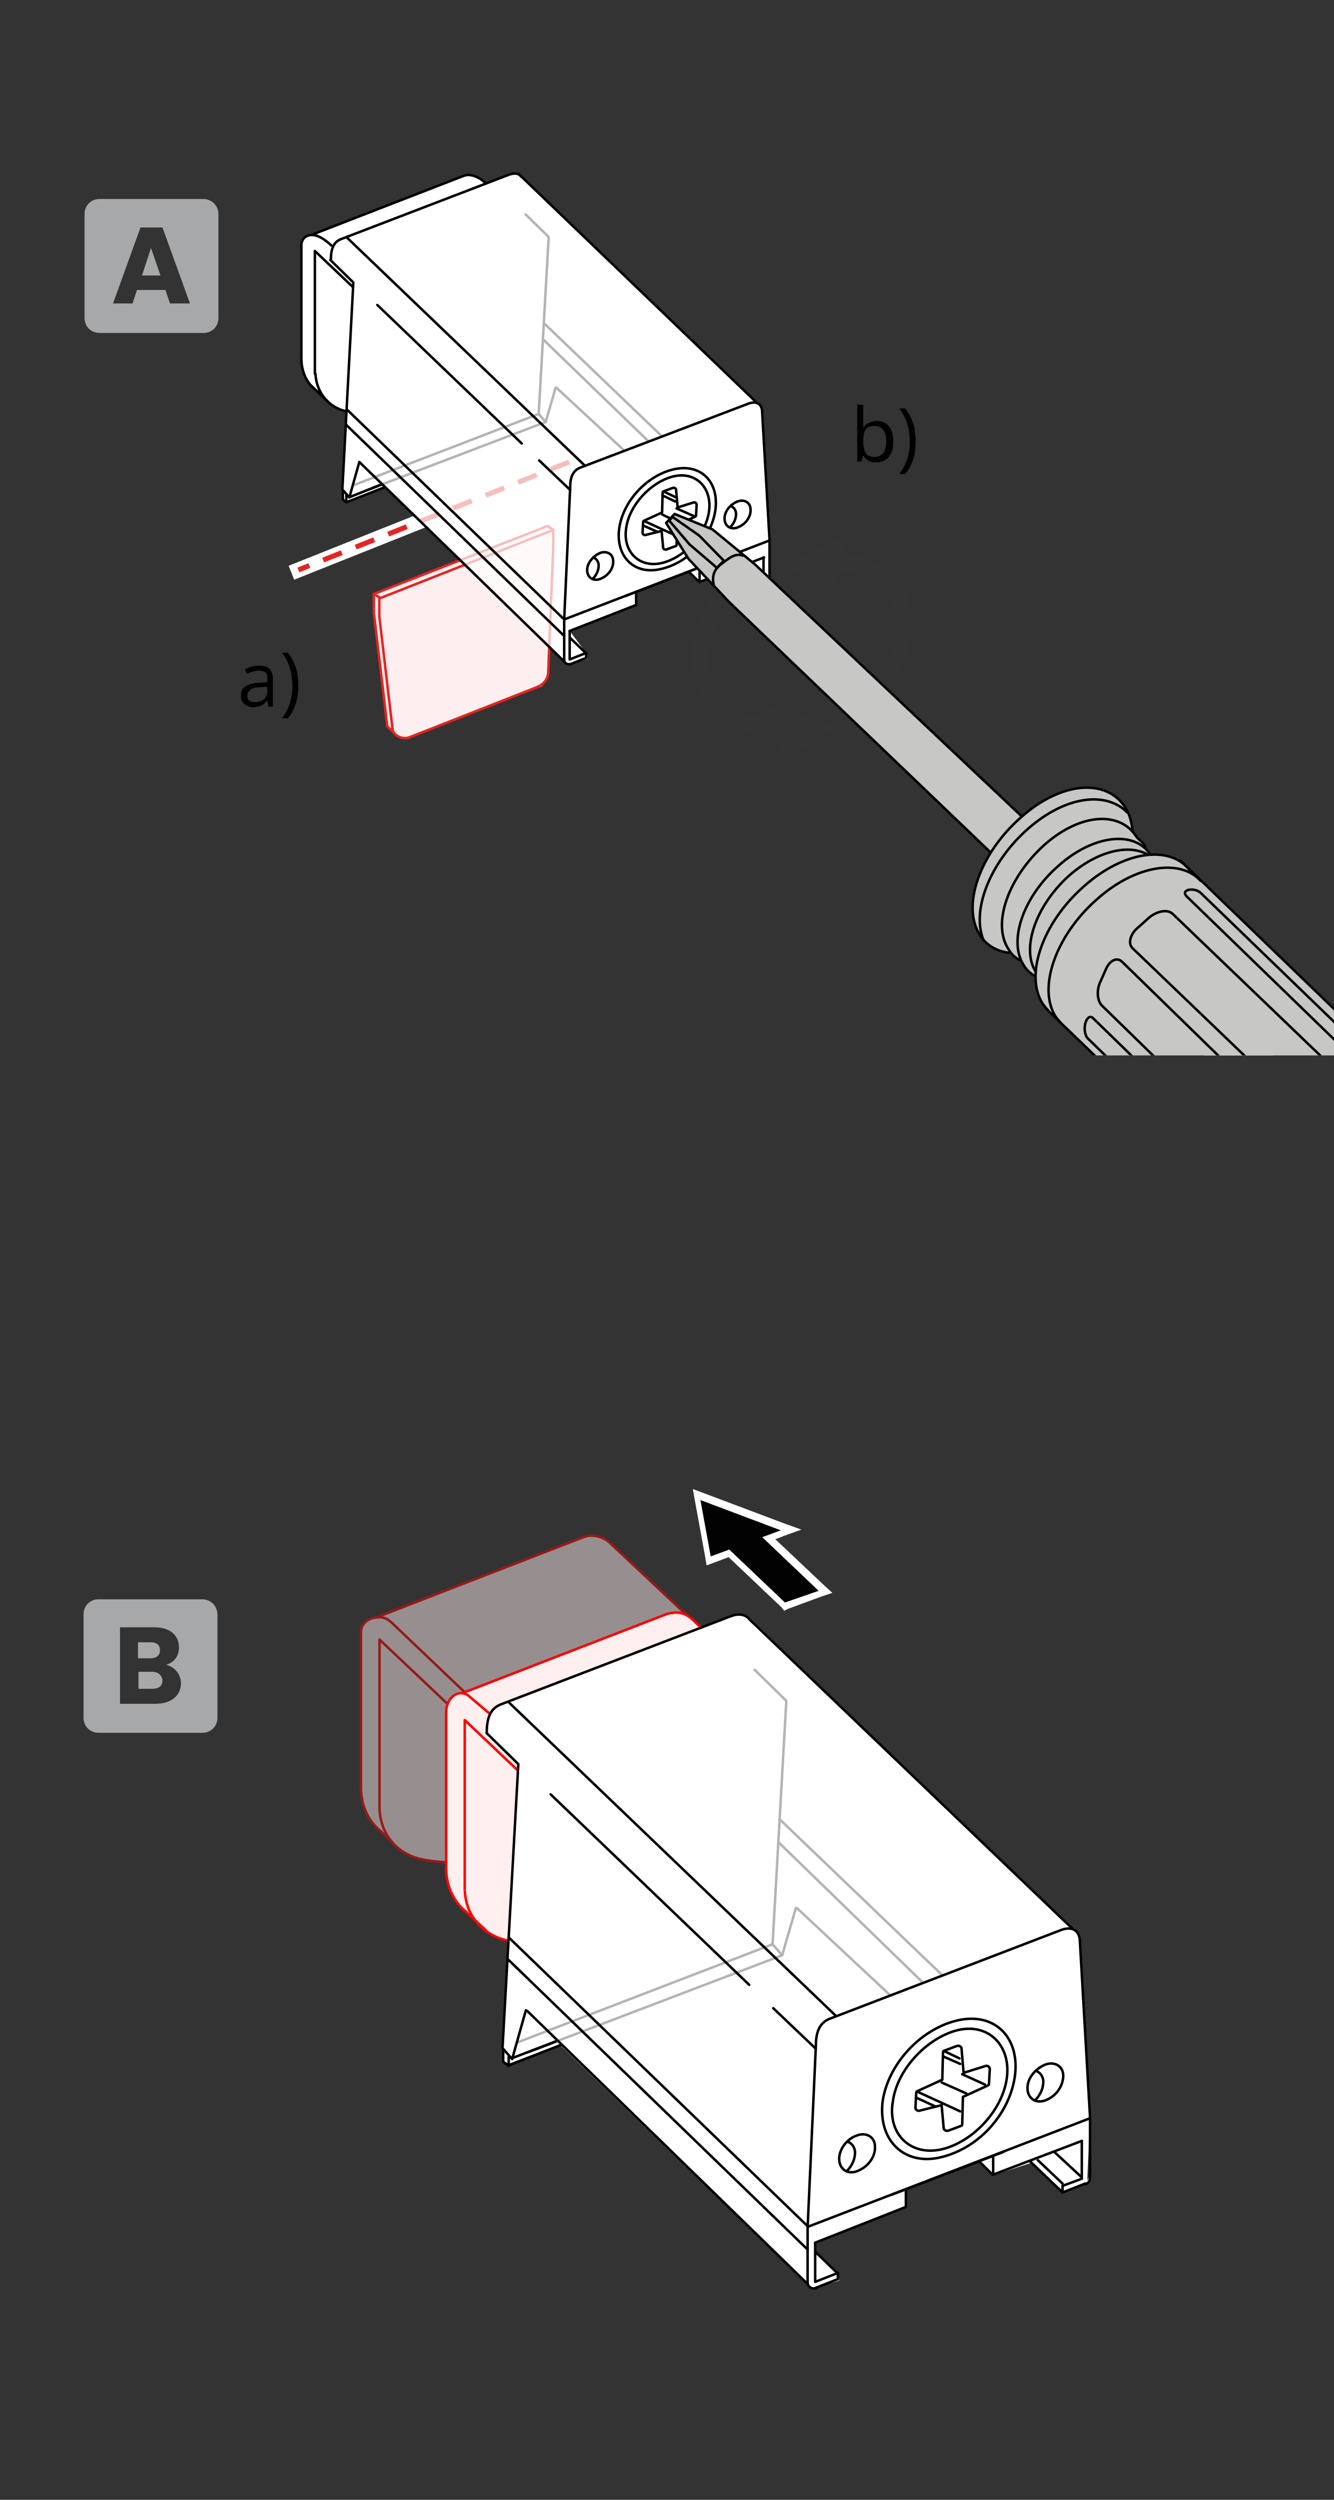 <?xml version="1.0" encoding="utf-8"?>
<!-- Generator: Adobe Illustrator 28.3.0, SVG Export Plug-In . SVG Version: 6.00 Build 0)  -->
<svg version="1.1" id="Ebene_1" xmlns="http://www.w3.org/2000/svg" xmlns:xlink="http://www.w3.org/1999/xlink" x="0px" y="0px"
	 width="267px" height="500px" viewBox="0 0 267 500" style="enable-background:new 0 0 267 500;" xml:space="preserve">
<rect x="0" y="0" width="267" height="500" fill="#333333" stroke="none"/>
<style type="text/css">
	.st0{fill:#343434;}
	.st1{fill:#FFFFFF;}
	.st2{fill:#FFFFFF;stroke:#020203;stroke-width:0.5;stroke-linecap:round;stroke-linejoin:round;stroke-miterlimit:10;}
	.st3{fill:none;stroke:#000000;stroke-width:0.5;stroke-linejoin:round;stroke-miterlimit:10;}
	.st4{fill:#FFFFFF;stroke:#020203;stroke-width:0.5;stroke-linejoin:round;stroke-miterlimit:10;}
	.st5{fill:none;stroke:#000000;stroke-width:0.5;stroke-linecap:round;stroke-linejoin:round;stroke-miterlimit:10;}
	.st6{fill:none;stroke:#020203;stroke-width:0.5;stroke-linecap:round;stroke-linejoin:round;stroke-miterlimit:10;}
	.st7{fill:#FFFFFF;stroke:#000000;stroke-width:0.5;stroke-linecap:round;stroke-linejoin:round;stroke-miterlimit:10;}
	.st8{clip-path:url(#XMLID_00000171697092043305826650000006361715710124956827_);}
	.st9{fill:#E2E1E1;}
	.st10{fill:url(#SVGID_1_);}
	.st11{fill:#FAFAFA;stroke:#E2E1E1;stroke-width:0.5;stroke-linecap:round;stroke-linejoin:round;stroke-miterlimit:10;}
	.st12{fill:none;stroke:#CCCCCC;stroke-width:0.5;stroke-linecap:round;stroke-linejoin:round;stroke-miterlimit:10;}
	.st13{fill:none;stroke:#030405;stroke-width:0.5;stroke-linecap:round;stroke-linejoin:round;stroke-miterlimit:10;}
	.st14{fill:#FAFAFA;stroke:#E2E1E1;stroke-width:0.5;stroke-miterlimit:10;}
	.st15{fill:none;stroke:#BBBBBB;stroke-miterlimit:10;}
	.st16{fill:#F4F3F4;stroke:#E2E1E1;stroke-width:0.5;stroke-linecap:round;stroke-linejoin:round;stroke-miterlimit:10;}
	.st17{fill:#F4F3F4;}
	.st18{fill:none;stroke:#FF0000;stroke-width:0.7;stroke-linecap:round;stroke-miterlimit:10;}
	
		.st19{fill:none;stroke:#FF0000;stroke-width:0.7;stroke-linecap:round;stroke-miterlimit:10;stroke-dasharray:3.043,3.043;}
	.st20{fill:#C7C7C6;stroke:#000000;stroke-width:0.5;stroke-linecap:round;stroke-linejoin:round;stroke-miterlimit:10;}
	.st21{fill:#C7C7C6;}
	.st22{fill:none;stroke:#020303;stroke-width:0.5;stroke-miterlimit:10;}
	.st23{clip-path:url(#XMLID_00000041986512079144442970000011441147727987675814_);}
	.st24{fill:url(#SVGID_00000150788288798483277990000007645793461200249472_);}
	.st25{opacity:0.5;fill:#FFFFFF;stroke:#000000;stroke-width:0.5;stroke-miterlimit:10;enable-background:new    ;}
	.st26{fill:#020203;}
	.st27{fill:none;stroke:#E52421;stroke-width:0.5;stroke-linecap:round;stroke-linejoin:round;stroke-miterlimit:10;}
	.st28{fill:#FFFFFF;stroke:#E52421;stroke-width:0.5;stroke-linecap:round;stroke-linejoin:round;stroke-miterlimit:10;}
	.st29{display:none;fill:none;}
	.st30{fill:none;stroke:#020203;stroke-width:0.5;stroke-miterlimit:10;}
	.st31{fill:#FBDEDE;stroke:#FF0000;stroke-width:0.5;stroke-linecap:round;stroke-linejoin:round;stroke-miterlimit:10;}
	.st32{fill:none;stroke:#FF0000;stroke-width:0.5;stroke-linecap:round;stroke-linejoin:round;stroke-miterlimit:10;}
	.st33{fill:#A6A8A9;}
	.st34{fill:#FFFFFF;stroke:#020203;stroke-width:10;stroke-miterlimit:10;}
	.st35{fill:none;stroke:#000000;stroke-width:0.5;stroke-miterlimit:10;}
	.st36{clip-path:url(#XMLID_00000148663784549174497990000006276268091162806408_);}
	.st37{fill:none;stroke:#0B0C0D;stroke-width:0.5;stroke-linecap:round;stroke-linejoin:round;stroke-miterlimit:10;}
	.st38{fill:none;stroke:#0B0C0D;stroke-width:0.5;stroke-linecap:round;stroke-linejoin:round;stroke-miterlimit:10;}
	.st39{fill:#FFFFFF;stroke:#0B0C0D;stroke-width:0.5;stroke-linecap:round;stroke-linejoin:round;stroke-miterlimit:10;}
	
		.st40{fill:#FFFFFF;stroke:#0B0C0D;stroke-width:0.5;stroke-linecap:round;stroke-linejoin:round;stroke-miterlimit:10.002;}
	.st41{fill:#FFFFFF;stroke:#E52822;stroke-width:0.5;stroke-linecap:round;stroke-linejoin:round;stroke-miterlimit:10;}
	.st42{fill:none;stroke:#E52822;stroke-width:0.5;stroke-linecap:round;stroke-linejoin:round;stroke-miterlimit:10;}
	
		.st43{fill:#FFFFFF;stroke:#E52822;stroke-width:0.5;stroke-linecap:round;stroke-linejoin:round;stroke-miterlimit:10.001;}
	.st44{fill:none;stroke:#E52822;stroke-width:0.5;stroke-linecap:round;stroke-linejoin:round;stroke-miterlimit:10.001;}
	.st45{fill:#FF0000;}
	.st46{opacity:0.49;}
	.st47{fill:#FFEFEF;}
	.st48{fill:none;stroke:#FF0000;stroke-width:0.5;stroke-linejoin:round;stroke-miterlimit:10;}
	.st49{opacity:0.7;fill:#FFFFFF;enable-background:new    ;}
	.st50{fill:#FFFFFF;stroke:#000000;stroke-width:0.5;stroke-linejoin:round;stroke-miterlimit:10;}
	.st51{clip-path:url(#SVGID_00000035532193133993034480000018149027926800195989_);}
	.st52{fill:#FDEFEF;}
	.st53{fill:none;stroke:#FFFFFF;stroke-width:3;stroke-linecap:square;stroke-dasharray:4,3;}
	.st54{fill:none;stroke:#E52421;stroke-dasharray:4,3;}
	.st55{clip-path:url(#SVGID_00000042724881520821937050000002690155938619669636_);}
	.st56{fill:none;stroke:#FFFFFF;stroke-width:10;stroke-miterlimit:10;}
	.st57{clip-path:url(#XMLID_00000106850032606608097760000015760248719845060480_);}
	.st58{clip-path:url(#SVGID_00000068641689308746284030000016975864601801568183_);}
	.st59{clip-path:url(#SVGID_00000128471772659892292850000012061234797403627140_);}
	.st60{clip-path:url(#SVGID_00000137103005353336825420000006541247134093541255_);}
	.st61{clip-path:url(#SVGID_00000136400125755457206190000013481554238707440310_);}
	.st62{clip-path:url(#SVGID_00000027591985944026001590000016503309712180609430_);}
	.st63{clip-path:url(#SVGID_00000074433918888213867970000015384385288590768002_);}
	.st64{clip-path:url(#SVGID_00000093155138691814144290000017110730853527521968_);}
	.st65{clip-path:url(#SVGID_00000081624800461003580710000003990503666998443177_);}
	.st66{clip-path:url(#SVGID_00000121999559018727161660000005303275189916738689_);}
	.st67{clip-path:url(#SVGID_00000141455149584420081130000006105639285882804647_);}
	.st68{clip-path:url(#SVGID_00000011025747720182217250000013375878327673897873_);}
	.st69{clip-path:url(#SVGID_00000142894057244608328220000015945025351384189359_);}
	.st70{clip-path:url(#SVGID_00000141426767199743081840000010654179152568945598_);}
	.st71{clip-path:url(#SVGID_00000144333461055319029010000002184037845037232807_);}
	.st72{clip-path:url(#SVGID_00000168099310170830896930000001298285949564860094_);}
	.st73{clip-path:url(#SVGID_00000011739409945156231350000006022781406262485126_);}
	.st74{clip-path:url(#SVGID_00000152958894039353039740000003149810008655143595_);}
	.st75{clip-path:url(#SVGID_00000142872301572383698020000014678221718873993615_);}
	.st76{clip-path:url(#SVGID_00000057111946692451560780000001614208497617052339_);}
	.st77{clip-path:url(#SVGID_00000044872841577567999790000018080890372393336766_);}
	.st78{clip-path:url(#SVGID_00000036218456278868737430000014647053722152274061_);}
	.st79{clip-path:url(#SVGID_00000108999488494174662340000010492845510010926481_);}
	.st80{clip-path:url(#SVGID_00000070834605722128147840000002364786983295249807_);}
	.st81{clip-path:url(#SVGID_00000012433185029089305290000013438123706758557330_);}
	.st82{clip-path:url(#SVGID_00000169553367786463239450000015096270623859276931_);}
	.st83{clip-path:url(#SVGID_00000011722996923834039850000006195582024402352269_);}
	.st84{clip-path:url(#SVGID_00000111183990123982912510000005914670754388975763_);}
	.st85{clip-path:url(#SVGID_00000057857420424067931680000017512021609720196518_);}
	.st86{clip-path:url(#SVGID_00000041253461344828753500000008759807775450868623_);}
	.st87{clip-path:url(#SVGID_00000092434433964601978740000014474503816204897931_);}
	.st88{clip-path:url(#SVGID_00000127022075903469283460000009176472045695854218_);}
	.st89{clip-path:url(#SVGID_00000165933977120194049280000012354426238029192629_);}
	.st90{clip-path:url(#SVGID_00000101094358709716751380000002802604539146297526_);}
	.st91{clip-path:url(#SVGID_00000057122561881875273810000015163177502333968059_);}
	.st92{clip-path:url(#SVGID_00000142855728909898409610000008105737573556765584_);}
	.st93{clip-path:url(#SVGID_00000067953047760745400600000009435505011500867722_);}
	.st94{clip-path:url(#SVGID_00000154410743607802602940000004333923935336840353_);}
	.st95{clip-path:url(#SVGID_00000160168328916938031240000010447364046451894178_);}
	.st96{clip-path:url(#SVGID_00000009560149371902189150000016855832030084451510_);}
	.st97{clip-path:url(#SVGID_00000005262389044029629550000011187757480691313800_);}
	.st98{clip-path:url(#SVGID_00000100367457367335048980000008377332758169342871_);}
	.st99{clip-path:url(#SVGID_00000010296597143858480230000018067331423514442628_);}
	.st100{clip-path:url(#SVGID_00000122689986508643113660000018353363951144306822_);}
	.st101{clip-path:url(#SVGID_00000096749973651941906080000009940403736763214269_);}
	.st102{clip-path:url(#SVGID_00000036250290453250505930000007356452538088371360_);}
	.st103{clip-path:url(#SVGID_00000037654169066874527540000002233765248209516475_);}
	.st104{clip-path:url(#SVGID_00000112604223794408355430000018436601584821991335_);}
	.st105{clip-path:url(#SVGID_00000106853017276736203370000015392827028972547219_);}
	.st106{clip-path:url(#SVGID_00000047036820706546979110000015962793164194778300_);}
	.st107{clip-path:url(#SVGID_00000052080397167810925560000016858508408091846561_);}
	.st108{clip-path:url(#SVGID_00000103954181318800245400000011068256260161589433_);}
	.st109{clip-path:url(#SVGID_00000181791246022758110850000006672179611256533123_);}
	.st110{clip-path:url(#SVGID_00000057835529267618410100000000496051545654313656_);}
	.st111{clip-path:url(#SVGID_00000143617797484941312300000017895994623955288200_);}
	.st112{clip-path:url(#SVGID_00000000191203153902438510000015215996603030754225_);}
	.st113{clip-path:url(#SVGID_00000028306388518249728010000005998418722722249867_);}
	.st114{clip-path:url(#SVGID_00000067219957357439728630000009634822655232805788_);}
	.st115{clip-path:url(#SVGID_00000004505117086374463960000006498314618691118742_);}
	.st116{clip-path:url(#SVGID_00000075133924310361811530000003429357853013167503_);}
	.st117{clip-path:url(#SVGID_00000165211669054934243230000003706156046551571389_);}
	.st118{clip-path:url(#SVGID_00000036961291910014562960000001734539210092400768_);}
	.st119{clip-path:url(#SVGID_00000013903664078962529600000017301139547824701616_);}
	.st120{clip-path:url(#SVGID_00000152229790459713278090000005602543554146656906_);}
	.st121{clip-path:url(#SVGID_00000029040956904520901820000002268378093311804595_);}
	.st122{clip-path:url(#SVGID_00000000216578819694703520000009600227608256832169_);}
	.st123{clip-path:url(#SVGID_00000183935391269735858670000003612222546218008500_);}
	.st124{clip-path:url(#SVGID_00000173882844917207136550000010807754112770187911_);}
	.st125{clip-path:url(#SVGID_00000165945195351292456510000005811388232334545578_);}
	.st126{clip-path:url(#SVGID_00000164488191858126523800000012569325384025408672_);}
	.st127{clip-path:url(#SVGID_00000177464950242925213740000010680130398546700958_);}
	.st128{clip-path:url(#SVGID_00000144315279488083264420000002340786607043088258_);}
	.st129{clip-path:url(#SVGID_00000140009433426739936220000002971751408788967063_);}
	.st130{clip-path:url(#SVGID_00000029011633085096205480000003206621826041952901_);}
	.st131{clip-path:url(#SVGID_00000179626896865429323520000008023311976842540989_);}
	.st132{clip-path:url(#SVGID_00000000903289665872756540000014859546390844701372_);}
	.st133{clip-path:url(#SVGID_00000112615550165335107230000014668163965655308699_);}
	.st134{clip-path:url(#SVGID_00000130605163074466411480000016621209048449156000_);}
	.st135{clip-path:url(#SVGID_00000147940653627733183500000005539412676805853091_);}
	.st136{clip-path:url(#SVGID_00000087396931562530640490000018066691408141234573_);}
	.st137{fill:#D1D1D1;}
	.st138{fill:#F2F2F2;}
	.st139{fill:#FFFFFF;stroke:#020203;stroke-width:0.5;stroke-miterlimit:10;}
	.st140{clip-path:url(#XMLID_00000031196700239174672520000015147263714371108018_);}
	.st141{fill:url(#SVGID_00000161617704032316910690000013755383742062721469_);}
	.st142{fill:#FFFFFF;stroke:#FF0000;stroke-width:0.5;stroke-linecap:round;stroke-linejoin:round;stroke-miterlimit:10;}
	
		.st143{fill:#FFFFFF;stroke:#FF0000;stroke-width:0.5;stroke-linecap:round;stroke-linejoin:round;stroke-miterlimit:10.001;}
	
		.st144{fill:#FFFFFF;stroke:#FF0000;stroke-width:0.5;stroke-linecap:round;stroke-linejoin:round;stroke-miterlimit:9.999;}
	
		.st145{clip-path:url(#XMLID_00000014627909758635994770000008843893706775754656_);fill:none;stroke:#020203;stroke-miterlimit:10;}
	.st146{clip-path:url(#XMLID_00000014627909758635994770000008843893706775754656_);}
	.st147{fill:#F9F9F9;stroke:#E2E2E2;stroke-width:0.5;stroke-miterlimit:10;}
	.st148{fill:url(#SVGID_00000095321009283438261380000004662851873384858295_);}
	.st149{fill:#E2E2E2;}
	.st150{fill:#FFFFFF;stroke:#B2B2B2;stroke-width:0.5;stroke-linecap:round;stroke-linejoin:round;stroke-miterlimit:10;}
	.st151{fill:url(#SVGID_00000096770484999086975900000011846504703602389908_);}
	.st152{fill:none;stroke:#B2B2B2;stroke-width:0.5;stroke-linecap:round;stroke-linejoin:round;stroke-miterlimit:10;}
	.st153{fill:none;stroke:#FF0000;stroke-linecap:round;stroke-linejoin:round;stroke-miterlimit:10;}
	.st154{fill:#939393;}
	.st155{fill:#FFFFFF;stroke:#FF0000;stroke-linecap:round;stroke-linejoin:round;stroke-miterlimit:10;}
	.st156{opacity:0.5;}
	.st157{clip-path:url(#XMLID_00000145017219395185794200000011862819888546658485_);}
	.st158{fill:url(#SVGID_00000075872963626934839000000002959699126180255396_);}
	.st159{fill:none;stroke:#FF0000;stroke-width:0.5;stroke-miterlimit:10;}
	.st160{fill:#FFFFFF;stroke:#000000;stroke-width:0.5;stroke-miterlimit:10;enable-background:new    ;}
	.st161{clip-path:url(#XMLID_00000106846876470936639400000013790484209474453424_);}
	.st162{fill:url(#SVGID_00000000184521875212798560000012074050972504673184_);}
	.st163{fill:none;stroke:#000000;stroke-width:0.75;stroke-miterlimit:10;}
</style>
<g>
	<polygon class="st26" points="139.363,298.933 158.206,305.947 153.942,307.597 165.22,318.463 
		156.968,321.351 145.827,310.761 141.839,312.136 	"/>
	<path class="st1" d="M157.105,320.526l-11.14-10.59l-3.713,1.375l-2.063-11.278
		l16.092,6.052l-3.713,1.375l11.278,10.728L157.105,320.526 M156.968,322.176
		l0.825-0.413l6.739-2.476l2.063-0.688l-1.65-1.513l-9.765-9.215l1.788-0.688
		l3.438-1.238l-3.438-1.238l-16.092-6.052l-2.201-0.825l0.413,2.338l2.063,11.278
		l0.275,1.65l1.513-0.55l2.888-1.1l10.59,10.04L156.968,322.176
		L156.968,322.176z"/>
</g>
<g>
	<g class="st46">
		<path class="st47" d="M102.441,370.191l1.301-17.533l-6.327-6.001
			c0,0-0.838-5.372,4.495-6.391l38.544-14.486l-18.782-17.685
			c0,0-2.825-1.94-5.766-0.304l-40.959,15.885c0,0-2.561-0.529-2.7,3.876
			c-0.138,4.405,0,31.085,0,31.085s-0.402,4.71,5.147,8.785
			C77.393,367.422,84.223,377.189,102.441,370.191z"/>
		<path class="st32" d="M72.246,357.918c0.138,3.576,1.65,6.464,3.851,8.252"/>
		<line class="st48" x1="72.246" y1="326.285" x2="72.246" y2="357.918"/>
		<g>
			<path class="st48" d="M75.959,361.789c0.275,5.777,4.126,9.332,8.802,10.158
				c0,0,10.04,2.201,18.017-1.925"/>
		</g>
		<path class="st32" d="M116.66,307.5c0.607-0.206,1.031-0.349,1.581-0.349
			c1.513,0,3.038,0.519,4.298,1.892"/>
		<line class="st48" x1="75.423" y1="323.472" x2="116.807" y2="307.442"/>
		<path class="st32" d="M78.589,324.705c-1.123-0.92-1.644-1.417-3.442-1.16
			c-1.634,0.234-2.763,1.226-2.901,2.739"/>
		<polyline class="st48" points="75.959,361.906 75.959,327.935 103.741,354.204 		"/>
		<path class="st32" d="M76.097,366.17l2.592,2.504"/>
		<path class="st48" d="M122.446,308.955l17.605,16.522"/>
		<path class="st48" d="M78.513,324.669l19.315,18.395"/>
	</g>
	<g>
		<path class="st47" d="M101.816,388.193l2.224-35.251l-6.625-6.284
			c0,0-0.86-5.15,4.269-6.305l38.505-14.559c0,0-1.6-3.959-6.263-3.088
			l-42.803,16.328c0,0-2.098,1.187-1.822,4.606v30.795c0,0,0.39,6.026,5.135,8.67
			C94.435,383.104,97.092,387.571,101.816,388.193z"/>
		<path class="st32" d="M89.3,374.027c0.138,3.576,1.65,6.464,3.851,8.252"/>
		<line class="st48" x1="89.3" y1="342.256" x2="89.3" y2="374.027"/>
		<g>
			<path class="st48" d="M93.014,378.016c0.275,5.776,4.126,9.215,8.802,10.178"/>
		</g>
		<path class="st32" d="M140.3,325.552l-1.505-1.441
			c-1.12-1.07-2.303-1.743-4.039-1.535c-0.546,0.065-0.963,0.138-1.375,0.275"/>
		<line class="st48" x1="92.434" y1="338.688" x2="133.382" y2="322.851"/>
		<path class="st32" d="M98.148,342.885l-4.556-3.854c-1.96-1.185-4.168,0.541-4.293,3.225
			"/>
		<polyline class="st48" points="93.014,378.016 93.014,344.044 103.604,354.084 		"/>
		<path class="st32" d="M93.151,382.279l4.126,3.851"/>
	</g>
	<g>
		<g>
			<g>
				<g>
					<g>
						<path class="st1" d="M161.781,457.099c0.413,0.413,1.375,0.55,1.375,0.55
							l4.814-1.513l-0.275-1.513l-4.539-3.851v-2.201l18.155-7.152v-3.576
							l14.579-5.501l2.888,2.751l7.564-2.476l6.602,5.777
							c0,0,3.576-1.375,4.126-1.65c0.55-0.138,0.55-0.825,0.55-0.825
							l0.55-12.516l-2.063-35.347c-0.138-2.063-1.925-2.751-1.925-2.751
							l-64.367-61.891c-1.513-1.1-3.438-0.413-3.438-0.413l-7.84,3.163
							c-10.994,4.223-36.584,14.085-36.584,14.085
							c-1.65,0.631-4.814,0.081-4.539,6.545l6.327,6.052l-1.238,18.567
							l-0.55,16.367l-0.55,3.851l-0.688,17.742v2.751l1.1,0.688l2.063-0.825
							l8.527-3.163l47.587,46.074L161.781,457.099z"/>
						<g>
							<line class="st6" x1="156.555" y1="391.082" x2="105.667" y2="410.474"/>
							<path class="st4" d="M159.443,381.592l18.705,17.467"/>
							<path class="st6" d="M151.054,334.004l6.327,6.189l-2.751,48.688l1.926,2.201
								l2.751-9.49"/>
							<line class="st6" x1="103.466" y1="408.549" x2="154.63" y2="388.881"/>
							<path class="st4" d="M155.867,363.712l32.871,31.496"/>
							<path class="st4" d="M155.73,368.388l29.02,28.195"/>
							<g>
								<path class="st49" d="M159.856,455.311l-48.55-47.037l-8.802,3.576l-1.788-6.052
									l1.1-22.968c0,0,2.476-7.152,0.688-11.14l44.699-44.562l49.925,57.902
									L159.856,455.311z"/>
								<path class="st50" d="M150.055,323.951c-0.865-1.178-2.439-1.224-3.815-0.674
									l-45.937,17.605c-2.201,0.825-2.888,2.751-2.888,5.914"/>
								<path class="st3" d="M218.171,423.54l-2.063-35.759
									c-0.413-2.338-2.338-2.338-3.989-1.65l-45.937,17.605
									c-2.201,0.825-2.888,2.751-2.888,5.501l-1.65,36.309v11.14"/>
								<path class="st2" d="M150.055,323.951l64.678,61.904"/>
								<path class="st2" d="M101.953,340.606l65.329,62.579"/>
								<path class="st2" d="M105.529,402.222l56.252,54.739"/>
								<path class="st6" d="M97.415,346.657l6.327,6.189l-3.163,56.802l1.926,2.201
									l2.751-9.765"/>
								<line class="st3" x1="102.366" y1="411.712" x2="111.306" y2="408.273"/>
								<path class="st2" d="M161.644,456.548c0,0.963,0.963,1.375,1.926,1.1"/>
								<path class="st2" d="M163.157,457.649l4.539-1.788v-1.238"/>
								<path class="st6" d="M163.157,448.571v7.84l4.539-1.788"/>
								<path class="st2" d="M163.157,448.571l18.155-7.152v-3.576"/>
								<path class="st2" d="M178.561,438.944l22.281-8.527"/>
								<path class="st2" d="M198.779,434.955v-3.713"/>
								<path class="st2" d="M198.779,434.955l17.742-6.739"/>
								<path class="st2" d="M217.208,436.881c0.963-0.275,0.963-1.1,0.963-1.788"/>
								<line class="st6" x1="218.171" y1="435.093" x2="218.171" y2="423.677"/>
								<path class="st2" d="M212.67,438.531l4.539-1.788"/>
								<path class="st2" d="M212.67,438.394v-1.238"/>
								<path class="st2" d="M212.807,437.156l3.713-1.375"/>
								<path class="st4" d="M206.068,432.205l6.602,6.327"/>
								<path class="st4" d="M195.89,432.205l2.888,2.888"/>
								<path class="st4" d="M207.581,431.93l5.226,4.951"/>
								<path class="st4" d="M211.019,430.417l5.501,5.089"/>
								<path class="st4" d="M163.157,450.359l4.539,4.401"/>
								<path class="st2" d="M154.767,401.672l8.527,8.115"/>
								<path class="st2" d="M110.206,358.898l39.748,38.097"/>
								<path class="st6" d="M161.644,445.408l56.527-21.731"/>
								<path class="st4" d="M101.816,387.506l59.828,57.765"/>
								<g>
									<path class="st2" d="M205.655,417.901c0.138,1.925,1.788,2.888,3.576,2.201
										c2.476-0.963,3.576-3.163,3.576-4.951c0-1.925-1.788-2.888-3.576-2.201
										C207.443,413.637,205.518,415.563,205.655,417.901z"/>
									<path class="st6" d="M207.168,420.102c1.1-1.1,1.65-2.476,1.65-3.714
										c0-1.1-0.688-1.925-1.513-2.201"/>
								</g>
								<g>
									<path class="st2" d="M167.971,432.067c0.138,1.926,1.788,2.888,3.576,2.201
										c2.476-0.963,3.713-3.163,3.576-4.951c0-1.926-1.788-2.888-3.576-2.201
										C169.759,427.666,167.833,429.729,167.971,432.067z"/>
									<path class="st6" d="M169.483,434.268c1.1-1.1,1.65-2.476,1.65-3.714
										c0-1.1-0.688-1.925-1.513-2.201"/>
								</g>
								<path class="st2" d="M101.678,391.907l59.966,58.04"/>
								<path class="st2" d="M216.521,428.216v7.427"/>
								<g>
									<g>
										<path class="st5" d="M188.188,431.517c8.252-1.925,14.166-9.352,14.991-16.642
											c0.825-7.564-4.264-12.516-11.691-10.728
											c-7.427,1.788-13.891,8.94-14.854,16.367
											C175.81,428.216,181.036,433.167,188.188,431.517z"/>
									</g>
									<g>
										<path class="st5" d="M188.601,429.867c6.189-1.513,12.103-7.84,12.928-14.304
											c0.825-6.464-3.713-11.003-9.903-9.49
											c-6.052,1.513-12.103,7.84-12.928,14.304
											C177.598,426.841,182.274,431.379,188.601,429.867z"/>
									</g>
									<g>
										<path class="st7" d="M188.463,421.064L188.463,421.064L188.463,421.064l-4.401,1.1
											c-0.275,0.138-0.963-0.138-0.825-0.825l0.138-2.613
											c0-0.413,0.138-0.413,0.413-0.55l4.814-2.201l0,0l0,0l0.138-5.364
											c0-0.413,0.138-0.413,0.55-0.55l2.201-0.825
											c0.275-0.138,0.963,0,0.963,0.55l0.413,4.814l0,0l0,0l4.401-1.375
											c0.275-0.138,0.963,0.138,0.825,0.825l-0.138,2.613
											c0,0.413-0.138,0.413-0.413,0.55l-4.814,2.201l0,0l0,0l-0.138,5.364
											c0,0.413-0.138,0.413-0.55,0.55l-2.201,0.825
											c-0.275,0.138-0.963,0-0.963-0.55L188.463,421.064z"/>
										<line class="st5" x1="188.463" y1="416.526" x2="193.415" y2="418.726"/>
										<line class="st5" x1="183.787" y1="418.451" x2="192.177" y2="422.302"/>
										<line class="st5" x1="183.375" y1="419.551" x2="187.226" y2="421.339"/>
										<line class="st5" x1="189.151" y1="410.336" x2="192.039" y2="411.712"/>
										<line class="st5" x1="188.738" y1="411.299" x2="192.177" y2="412.812"/>
										<line class="st5" x1="192.589" y1="414.875" x2="197.128" y2="416.938"/>
									</g>
								</g>
								<line class="st3" x1="101.541" y1="413.225" x2="112.406" y2="408.961"/>
								<polyline class="st6" points="100.716,410.199 100.716,412.4 101.816,413.225 
									101.816,411.299 								"/>
							</g>
						</g>
					</g>
				</g>
			</g>
		</g>
	</g>
</g>
<g>
	<g>
		<g>
			<defs>
				
					<rect id="SVGID_00000083791207860701057490000002956116563945886088_" x="20.321" y="6.2" width="246.679" height="204.9"/>
			</defs>
			<clipPath id="SVGID_00000015342427271917740760000015712740166135400338_">
				<use xlink:href="#SVGID_00000083791207860701057490000002956116563945886088_"  style="overflow:visible;"/>
			</clipPath>
			<g style="clip-path:url(#SVGID_00000015342427271917740760000015712740166135400338_);">
				<path class="st1" d="M113.121,132.5c0.3,0.3,1,0.4,1,0.4l3.5-1.1l-0.2-1.1
					l-3.3-2.8v-1.6l13.3-5.2v-2.6l10.6-4l2.1,2l5.5-1.8l4.8,4.2
					c0,0,2.6-1,3-1.2s0.4-0.6,0.4-0.6l0.4-9.1l-1.5-25.8
					c-0.1-1.5-1.4-2-1.4-2l-46.8-44.9C103.421,34.5,102.021,35,102.021,35
					l-4.6,1.8c-1.9-2.4-4.2-1.7-4.2-1.7L63.221,46.8
					C60.621,47,60.521,48.6,60.521,48.6s-0.4,16.5-0.1,22.8
					s3.7,6.8,3.7,6.8s-3.4-4.3,0.1,0.2s5.4,3.8,5.4,3.8
					L69.121,85l-0.5,12.9v2l0.8,0.5l1.6-0.6L77.221,97.5l34.7,33.6L113.121,132.5z
					"/>
				<g>
					<line class="st6" x1="109.221" y1="84.4" x2="72.221" y2="98.5"/>
					<path class="st4" d="M111.321,77.5l13.7,12.7"/>
					<path class="st6" d="M105.221,42.9l4.6,4.5l-2,35.4l1.4,1.6l2-6.9"/>
					<line class="st6" x1="70.621" y1="97.1" x2="107.821" y2="82.8"/>
					<path class="st4" d="M108.721,64.5l23.9,22.9"/>
					<path class="st4" d="M108.621,67.8l21.2,20.5"/>
					<g>
						<g>
							<path class="st52" d="M109.621,105.2l-34.7,13.4l-0.1,3.8l2.8,22.9
								l1.1,1c0,0,1.1,1.3,3,1.3l26.7-10.3c0,0,2.1-1.9,1.3-5.3
								l1.1-26L109.621,105.2z"/>
							<polyline class="st27" points="109.621,105.2 74.821,118.8 74.821,122.5 77.521,145.3 
															"/>
							<line class="st27" x1="81.621" y1="147.6" x2="107.821" y2="137.3"/>
							<polyline class="st27" points="109.721,134.6 110.721,109.7 110.721,106 75.921,119.7 
								75.921,123.3 78.621,146.3 							"/>
							<path class="st27" d="M107.721,137.3c1.3-0.5,2-1.8,2-2.8"/>
							<path class="st27" d="M78.721,146.4c0.8,1.2,2.2,1.4,3.2,1.1"/>
							<path class="st28" d="M77.521,145.3l1.2,1.1"/>
							<line class="st27" x1="109.621" y1="105.2" x2="110.721" y2="106"/>
							<line class="st27" x1="76.121" y1="119.6" x2="74.821" y2="118.8"/>
							<g>
								<line class="st53" x1="113.921" y1="92.4" x2="59.721" y2="114"/>
								<line class="st54" x1="113.921" y1="92.4" x2="59.721" y2="114"/>
							</g>
						</g>
						<path class="st49" d="M111.721,131.1L76.321,96.9L69.921,99.5l-1.3-4.4
							l0.8-16.8c0,0-3.9-0.8-5.3-3.7l38.3-36.8l36.4,42.1
							L111.721,131.1z"/>
						<path class="st2" d="M60.321,72c0.1,2.6,1.2,4.7,2.8,6"/>
						<line class="st3" x1="60.321" y1="48.9" x2="60.321" y2="72.5"/>
						<g>
							<path class="st4" d="M63.121,74.6c0.2,4.2,2.9,7,6.3,7.7"/>
						</g>
						<path class="st50" d="M104.421,35.5c-0.5-1-1.7-0.9-2.7-0.5L68.321,47.8
							c-1.6,0.6-2.1,2-2.1,4.3"/>
						<path class="st3" d="M154.021,108l-1.5-26c-0.3-1.7-1.7-1.7-2.9-1.2
							L116.221,93.5c-1.6,0.6-2.1,2-2.1,4l-1.2,26.4V132"/>
						<path class="st2" d="M103.921,34.9l47.6,45.7"/>
						<path class="st2" d="M69.521,47.6l47.6,45.6"/>
						<path class="st2" d="M72.021,92.5l41,39.9"/>
						<path class="st6" d="M66.121,52l4.6,4.5l-2.2,41.4L69.921,99.5l2-7.1"/>
						<line class="st3" x1="69.821" y1="99.5" x2="76.321" y2="96.9"/>
						<path class="st2" d="M97.221,36.7c-1-1.1-2.4-1.7-3.5-1.7
							c-0.4,0-0.7,0.1-1,0.2"/>
						<line class="st3" x1="61.521" y1="47.3" x2="92.721" y2="35.2"/>
						<path class="st2" d="M66.321,49.1C65.021,47.9,63.721,47,62.421,47
							c-1.2,0-2,0.8-2.1,1.9"/>
						<polyline class="st3" points="63.021,74.9 63.021,50.2 70.721,57.5 						"/>
						<path class="st2" d="M61.821,76.7l4.3,4.1"/>
						<path class="st2" d="M112.921,132c0,0.7,0.7,1,1.4,0.8"/>
						<path class="st2" d="M114.021,132.9l3.3-1.3v-0.9"/>
						<path class="st2" d="M114.021,126.2v5.7l3.3-1.3"/>
						<path class="st2" d="M114.021,126.2L127.321,121v-2.6"/>
						<path class="st2" d="M125.221,119.2l16.3-6.3"/>
						<path class="st2" d="M140.021,116.3V113.5"/>
						<path class="st2" d="M140.021,116.4L152.921,111.5"/>
						<path class="st2" d="M153.321,117.7c0.7-0.2,0.7-0.8,0.7-1.3"/>
						<line class="st6" x1="154.021" y1="116.4" x2="154.021" y2="108.1"/>
						<path class="st2" d="M150.021,118.9l3.3-1.3"/>
						<path class="st2" d="M150.021,118.9V118"/>
						<path class="st2" d="M150.121,117.9l2.7-1"/>
						<path class="st4" d="M145.221,114.3l4.8,4.6"/>
						<path class="st4" d="M137.821,114.3l2.1,2.1"/>
						<path class="st4" d="M146.321,114.1l3.8,3.6"/>
						<path class="st4" d="M148.921,113l4,3.7"/>
						<path class="st4" d="M114.021,127.5l3.3,3.2"/>
						<path class="st2" d="M107.921,92.1L114.121,98"/>
						<path class="st2" d="M75.521,61l28.9,27.7"/>
						<path class="st6" d="M112.921,123.9l41.1-15.8"/>
						<path class="st4" d="M69.321,81.8l43.6,42.1"/>
						<g>
							<path class="st2" d="M145.021,103.9C145.121,105.3,146.321,106,147.621,105.5
								c1.8-0.7,2.7-2.3,2.6-3.6c0-1.4-1.3-2.1-2.6-1.6
								C146.321,100.8,144.921,102.2,145.021,103.9z"/>
							<path class="st6" d="M146.121,105.5c0.8-0.8,1.2-1.8,1.2-2.7
								c0-0.8-0.5-1.4-1.1-1.6"/>
						</g>
						<g>
							<path class="st2" d="M117.521,114.2c0.1,1.4,1.3,2.1,2.6,1.6
								c1.8-0.7,2.7-2.3,2.6-3.6c0-1.4-1.3-2.1-2.6-1.6
								C118.921,111.1,117.421,112.5,117.521,114.2z"/>
							<path class="st6" d="M118.621,115.8C119.421,115,119.821,114,119.821,113.1
								c0-0.8-0.5-1.4-1.1-1.6"/>
						</g>
						<path class="st2" d="M69.321,85l43.6,42.2"/>
						<path class="st2" d="M152.821,111.5v5.4"/>
						<g>
							<g>
								<path class="st5" d="M132.321,113.8c6-1.4,10.3-6.8,10.9-12.1
									c0.6-5.5-3.1-9.1-8.5-7.8c-5.4,1.3-10.1,6.5-10.8,11.9
									C123.221,111.4,127.021,115.1,132.321,113.8z"/>
							</g>
							<g>
								<path class="st5" d="M132.521,112.6c4.5-1.1,8.8-5.7,9.4-10.4
									c0.6-4.7-2.7-8-7.2-6.9c-4.4,1.1-8.8,5.7-9.4,10.4
									C124.621,110.4,128.021,113.7,132.521,112.6z"/>
							</g>
							<g>
								<path class="st7" d="M132.421,106.2L132.421,106.2L132.421,106.2L129.221,107
									c-0.2,0.1-0.7-0.1-0.6-0.6L128.721,104.5
									c0-0.3,0.1-0.3,0.3-0.4l3.5-1.6l0,0l0,0l0.1-3.9
									c0-0.3,0.1-0.3,0.4-0.4l1.6-0.6
									c0.2-0.1,0.7,0,0.7,0.4l0.3,3.5l0,0l0,0l3.2-1
									c0.2-0.1,0.7,0.1,0.6,0.6L139.321,103
									c0,0.3-0.1,0.3-0.3,0.4l-3.5,1.6l0,0l0,0l-0.1,3.9
									c0,0.3-0.1,0.3-0.4,0.4l-1.6,0.6
									c-0.2,0.1-0.7,0-0.7-0.4L132.421,106.2z"/>
								<line class="st5" x1="132.521" y1="102.9" x2="136.021" y2="104.6"/>
								<line class="st5" x1="129.121" y1="104.3" x2="135.221" y2="107.1"/>
								<line class="st5" x1="128.721" y1="105.1" x2="131.621" y2="106.4"/>
								<line class="st5" x1="133.021" y1="98.4" x2="135.121" y2="99.4"/>
								<line class="st5" x1="132.621" y1="99.1" x2="135.121" y2="100.3"/>
								<line class="st5" x1="135.421" y1="101.7" x2="138.821" y2="103.2"/>
							</g>
						</g>
						<line class="st3" x1="69.221" y1="100.5" x2="77.121" y2="97.4"/>
						<polyline class="st6" points="68.621,98.3 68.621,99.9 69.321,100.5 69.321,99.1 						"/>
					</g>
				</g>
			</g>
		</g>
	</g>
	<g>
		<g>
			<defs>
				
					<rect id="SVGID_00000101824835696543355990000007743653589425245603_" x="20.321" y="6.2" width="246.679" height="204.9"/>
			</defs>
			<clipPath id="SVGID_00000131339927632569515520000000230698963305533600_">
				<use xlink:href="#SVGID_00000101824835696543355990000007743653589425245603_"  style="overflow:visible;"/>
			</clipPath>
			<g style="clip-path:url(#SVGID_00000131339927632569515520000000230698963305533600_);">
				<g>
					<path class="st0" d="M167.321,145.2l-16.1-4.6l1.7,3.3
						c-3.6-0.6-6.5-2.2-8.5-4.5c-2.6-3.1-3.2-7.4-1.8-12.2
						c0.5-1.7,1.2-3.4,2.2-5l-2.6-2.5c-1.3,2.1-2.4,4.3-2.9,6.5
						c-0.7,2.5-0.9,4.9-0.7,7.2c0.3,3,1.4,5.9,3.2,8.1
						c3,3.6,7.6,5.8,13.1,6.1L157.121,152L167.321,145.2z"/>
				</g>
				<g>
					<path class="st0" d="M177.421,132.5l2.4,2.2c0.8-1.5,1.5-3.1,2-4.7
						c1.5-5.3,0.8-10.2-2.3-13.8c-2.5-2.9-6.2-4.8-10.7-5.4
						l1.3-4.4l-13.5,6.7l10.3,4.6l1.1-3.6
						c3.9,0.4,7.2,1.8,9.2,4.4c2.4,2.9,2.9,6.7,1.7,10.9
						C178.321,130.2,177.921,131.4,177.421,132.5z"/>
				</g>
				<g>
					<polyline class="st20" points="253.321,223.2 145.921,120.4 137.821,111.8 
						133.321,104.6 135.021,102.8 142.621,105.9 151.121,112.9 259.921,215.6 
											"/>
				</g>
				<g>
					<g>
						<path class="st21" d="M201.521,166.2c-3,3.3-7.1,10.2-6.9,14.8
							c0.2,4.6,1.6,7.4,4.5,8.7c2.8,1.2,2.9,0.6,2.9,0.6
							s1.2,1.3,1.7,1.6c0.6,0.4,0.6,0.4,0.6,0.4
							s0.3,1.1,1.6,2.1c1.3,0.9,1.3,0.7,1.3,0.7
							s0,3.1,0.8,4.5s0.9,1.8,4.3,5.1
							c3.5,3.3,70.7,68.1,70.7,68.1s1.4,1,1.8,1.2
							c0.4,0.3,0.6,0.4,0.6,0.4s1.7,2.4,4,2.8
							c2.4,0.4,3,0.4,3,0.4s0.6,1.1,1.5,1.7s1.2,0.7,1.2,0.7
							s-0.1,3.8,3,6.4c3.1,2.5,10.6,4.3,21.7-6
							c10.1-9.4,7.4-20,7.3-20.5c0,0-1.5-3.4-3.7-4.1
							c-2.3-0.7-4.1-0.9-4.1-0.9s-1.2-1.8-1.9-2.3
							c-0.7-0.5-1.2-0.7-1.2-0.7s-0.7-3.3-1.9-4.8
							c-1.2-1.5-3.2-2.3-3.2-2.3s-0.4-0.9-1.4-1.7
							c-1.1-0.6-0.7-0.5-0.7-0.5l-0.3-0.5l-72.2-69.7
							c0,0-1.8-1.3-3.7-1.5c-1.9-0.1-3-0.1-3-0.1s-0.1-0.4-0.5-1
							s-0.4-0.6-0.4-0.6s-0.4-0.6-0.8-1.1
							c-0.6-0.5-1.6-1.4-1.6-1.9c0-0.4-0.1-1.5-0.6-3.1
							s-1.7-3-2.2-3.4s-2-1.9-4.3-2
							C217.221,157.6,210.121,156.8,201.521,166.2z"/>
						<line class="st22" x1="310.221" y1="243.5" x2="236.121" y2="172"/>
						<g>
							<path class="st22" d="M209.921,202.2c-0.5-0.4-0.8-0.9-1.2-1.4
								c-3.7-5.7-0.1-16.2,8.2-23.5c8.2-7.3,17.8-8.5,21.6-2.7"/>
							<path class="st22" d="M212.421,204.7c-0.4-0.4-0.7-0.8-1.1-1.3
								c-3.7-5.7-0.1-16.2,8.2-23.5c7.7-6.9,16.8-8.3,20.9-3.6"
								/>
							<path class="st22" d="M202.121,190.6c-2.6-0.3-4.7-1.5-6-3.6
								c-3.7-5.7-0.1-16.2,8.2-23.5c8.2-7.3,17.2-7.8,20.9-2
								c0.9,1.4,1.3,3,1.5,4.9"/>
							<path class="st22" d="M196.921,188.2c-2.6-5.9,1.1-15.6,8.8-22.4
								c7.6-6.7,15.8-7.6,20-3.2"/>
							<path class="st22" d="M204.421,192.2c-1.1-0.5-2-1.3-2.6-2.4
								c-3.3-5.1,0-14.3,7.2-20.8c7.2-6.4,15.1-6.8,18.4-1.7
								c0.6,0.9,1.6,1.1,1.8,2.3"/>
							<path class="st22" d="M207.321,195.3c-1-0.5-1.8-1.2-2.4-2.2
								c-3.2-4.9-0.1-13.8,6.9-19.9
								c6.9-6.2,15.2-7.2,18.4-2.3"/>
							<path class="st22" d="M207.321,194.4c-3-4.7,0-13.3,6.7-19.3
								c5.6-4.9,12-6.4,15.8-4.1"/>
							<line class="st22" x1="283.521" y1="273.2" x2="209.421" y2="201.8"/>
							<path class="st22" d="M226.721,189.7L280.721,241.5c1,1,3.2,0.6,4.8-0.8l2-1.8
								C289.221,237.5,289.621,235.5,288.621,234.5l-53.9-51.7c-1-1-3.2-0.6-4.8,0.8
								l-2,1.8C226.121,186.8,225.721,188.8,226.721,189.7z"/>
							<path class="st22" d="M237.521,179.3l55.5,53.8c0.6,0.6,1.6,0.8,2.5,0.6l0,0
								c0.8-0.2,1-0.8,0.5-1.3l-55.7-53.8
								c-0.6-0.6-1.7-0.8-2.5-0.6l0,0
								C237.121,178.2,236.921,178.7,237.521,179.3z"/>
							<path class="st22" d="M217.621,207.6L269.921,258.5c0.6,0.5,1.2,0,1.5-1.1l0,0
								C271.721,256.3,271.521,255,271.021,254.5l-52.3-50.9
								c-0.6-0.5-1.2,0-1.5,1.1l0,0C216.921,205.9,217.221,207.1,217.621,207.6z"/>
							<path class="st22" d="M220.621,201.2l52.4,51.1c1,1,2.4,0.4,3.2-1.3
								l1.2-2.7c0.7-1.6,0.5-3.8-0.4-4.8l-52.4-51.1
								c-1-1-2.4-0.4-3.2,1.3l-1.2,2.7
								C219.421,198.1,219.621,200.3,220.621,201.2z"/>
						</g>
					</g>
				</g>
				<g>
					<path class="st20" d="M144.921,112.2l-5-5.1l-5.3-3.7l-0.7,0.7l4.1,4.8
						l5.5,4.7C143.621,113.5,144.421,112.5,144.921,112.2z"/>
				</g>
				<g>
					<path class="st22" d="M142.921,117.2c0,0-0.9-2.5,1.1-4.1s3.3-2.6,4.8-1.9
						"/>
				</g>
			</g>
		</g>
	</g>
</g>
<g>
	<path d="M51.821,133.15c1,0,1.7,0.2,2.1,0.6
		c0.4,0.4,0.7,1.1,0.7,2.1v5.5h-0.9l-0.2-1.2h-0.1
		c-0.2,0.3-0.5,0.5-0.7,0.7s-0.5,0.3-0.8,0.4
		c-0.3,0.1-0.7,0.2-1.2,0.2s-0.9-0.1-1.3-0.3
		c-0.4-0.2-0.7-0.4-0.9-0.8c-0.2-0.3-0.3-0.8-0.3-1.3
		c0-0.8,0.3-1.4,1-1.8c0.6-0.4,1.6-0.7,2.9-0.7l1.4-0.1
		v-0.5c0-0.7-0.1-1.2-0.4-1.5c-0.4-0.2-0.8-0.3-1.4-0.3
		c-0.4,0-0.8,0.1-1.2,0.2c-0.4,0.1-0.7,0.3-1.1,0.4
		l-0.4-0.9c0.4-0.2,0.8-0.3,1.2-0.5
		C50.821,133.25,51.321,133.15,51.821,133.15z M53.421,137.35l-1.2,0.1
		c-1,0-1.7,0.2-2.1,0.5c-0.4,0.3-0.6,0.7-0.6,1.2
		s0.1,0.8,0.4,1s0.6,0.3,1.1,0.3c0.7,0,1.3-0.2,1.8-0.6
		c0.5-0.4,0.7-1,0.7-1.8L53.421,137.35L53.421,137.35z"/>
	<path d="M59.721,137.15c0,0.8-0.1,1.6-0.2,2.4
		c-0.2,0.8-0.4,1.5-0.7,2.2s-0.7,1.3-1.2,1.9h-1.2
		c0.5-0.6,0.9-1.3,1.2-2c0.3-0.7,0.6-1.4,0.7-2.2
		c0.2-0.8,0.2-1.5,0.2-2.3s-0.1-1.6-0.2-2.4
		c-0.2-0.8-0.4-1.5-0.7-2.2s-0.7-1.4-1.2-2h1.2
		c0.5,0.6,0.9,1.3,1.2,2c0.3,0.7,0.6,1.4,0.7,2.2
		C59.621,135.55,59.721,136.35,59.721,137.15z"/>
</g>
<g>
	<path d="M172.78,81v2.8c0,0.3,0,0.6,0,1c0,0.3,0,0.5,0,0.7h0.1
		c0.2-0.4,0.5-0.7,1-0.9s0.9-0.4,1.6-0.4c1,0,1.8,0.3,2.4,1
		c0.6,0.7,0.9,1.7,0.9,3.1c0,0.9-0.1,1.7-0.4,2.3
		c-0.3,0.6-0.7,1.1-1.2,1.4c-0.5,0.3-1.1,0.5-1.8,0.5
		c-0.6,0-1.2-0.1-1.6-0.4c-0.4-0.2-0.7-0.5-0.9-0.9h-0.2
		l-0.2,1.1h-0.9V80.9L172.78,81L172.78,81z M175.08,85.2
		c-0.6,0-1,0.1-1.4,0.3c-0.3,0.2-0.6,0.6-0.7,1
		c-0.1,0.5-0.2,1-0.2,1.7v0.1c0,1,0.2,1.8,0.5,2.3
		s0.9,0.8,1.8,0.8c0.7,0,1.3-0.3,1.7-0.8
		s0.6-1.3,0.6-2.3s-0.2-1.8-0.6-2.3
		S175.88,85.2,175.08,85.2z"/>
	<path d="M183.28,88.3c0,0.8-0.1,1.6-0.2,2.4
		c-0.2,0.8-0.4,1.5-0.7,2.2s-0.7,1.3-1.2,1.9h-1.2
		c0.5-0.6,0.9-1.3,1.2-2s0.6-1.4,0.7-2.2
		c0.2-0.8,0.2-1.5,0.2-2.3s-0.1-1.6-0.2-2.4
		c-0.2-0.8-0.4-1.5-0.7-2.2s-0.7-1.4-1.2-2h1.2
		c0.5,0.6,0.9,1.3,1.2,2s0.6,1.4,0.7,2.2
		S183.28,87.5,183.28,88.3z"/>
</g>
<g>
	<path class="st33" d="M30.42,334.384h-2.7v3.4h2.8
		c1.3,0,2-0.6,2-1.7C32.42,335.084,31.62,334.384,30.42,334.384z"/>
	<path class="st33" d="M32.02,330.084c0-1.1-0.7-1.6-1.9-1.6h-2.5v3.2h2.5
		C31.32,331.684,32.02,331.084,32.02,330.084z"/>
	<path class="st33" d="M40.42,319.884H19.72c-1.7,0-3,1.3-3,3v20.7c0,1.7,1.3,3,3,3
		h20.8c1.7,0,3-1.3,3-3v-20.8C43.42,321.084,42.12,319.884,40.42,319.884z
		 M31.12,340.784h-7.1v-15.3h6.9c3.1,0,4.9,1.6,4.9,4
		c0,1.9-1.1,3.1-2.6,3.5c1.8,0.4,3,2,3,3.7
		C36.22,339.084,34.32,340.784,31.12,340.784z"/>
</g>
<g>
	<g>
		<polygon class="st33" points="28.42,55.1 32.12,55.1 30.22,49.6 		"/>
		<path class="st33" d="M40.62,39.8H19.92c-1.7,0-3,1.3-3,3v20.8c0,1.7,1.3,3,3,3
			h20.8c1.7,0,3-1.3,3-3V42.7C43.62,41,42.32,39.8,40.62,39.8z
			 M34.02,60.7L33.12,58h-5.7l-0.9,2.7h-3.9l5.5-15.2h4.4
			l5.5,15.2C38.12,60.7,34.02,60.7,34.02,60.7z"/>
	</g>
</g>
</svg>
